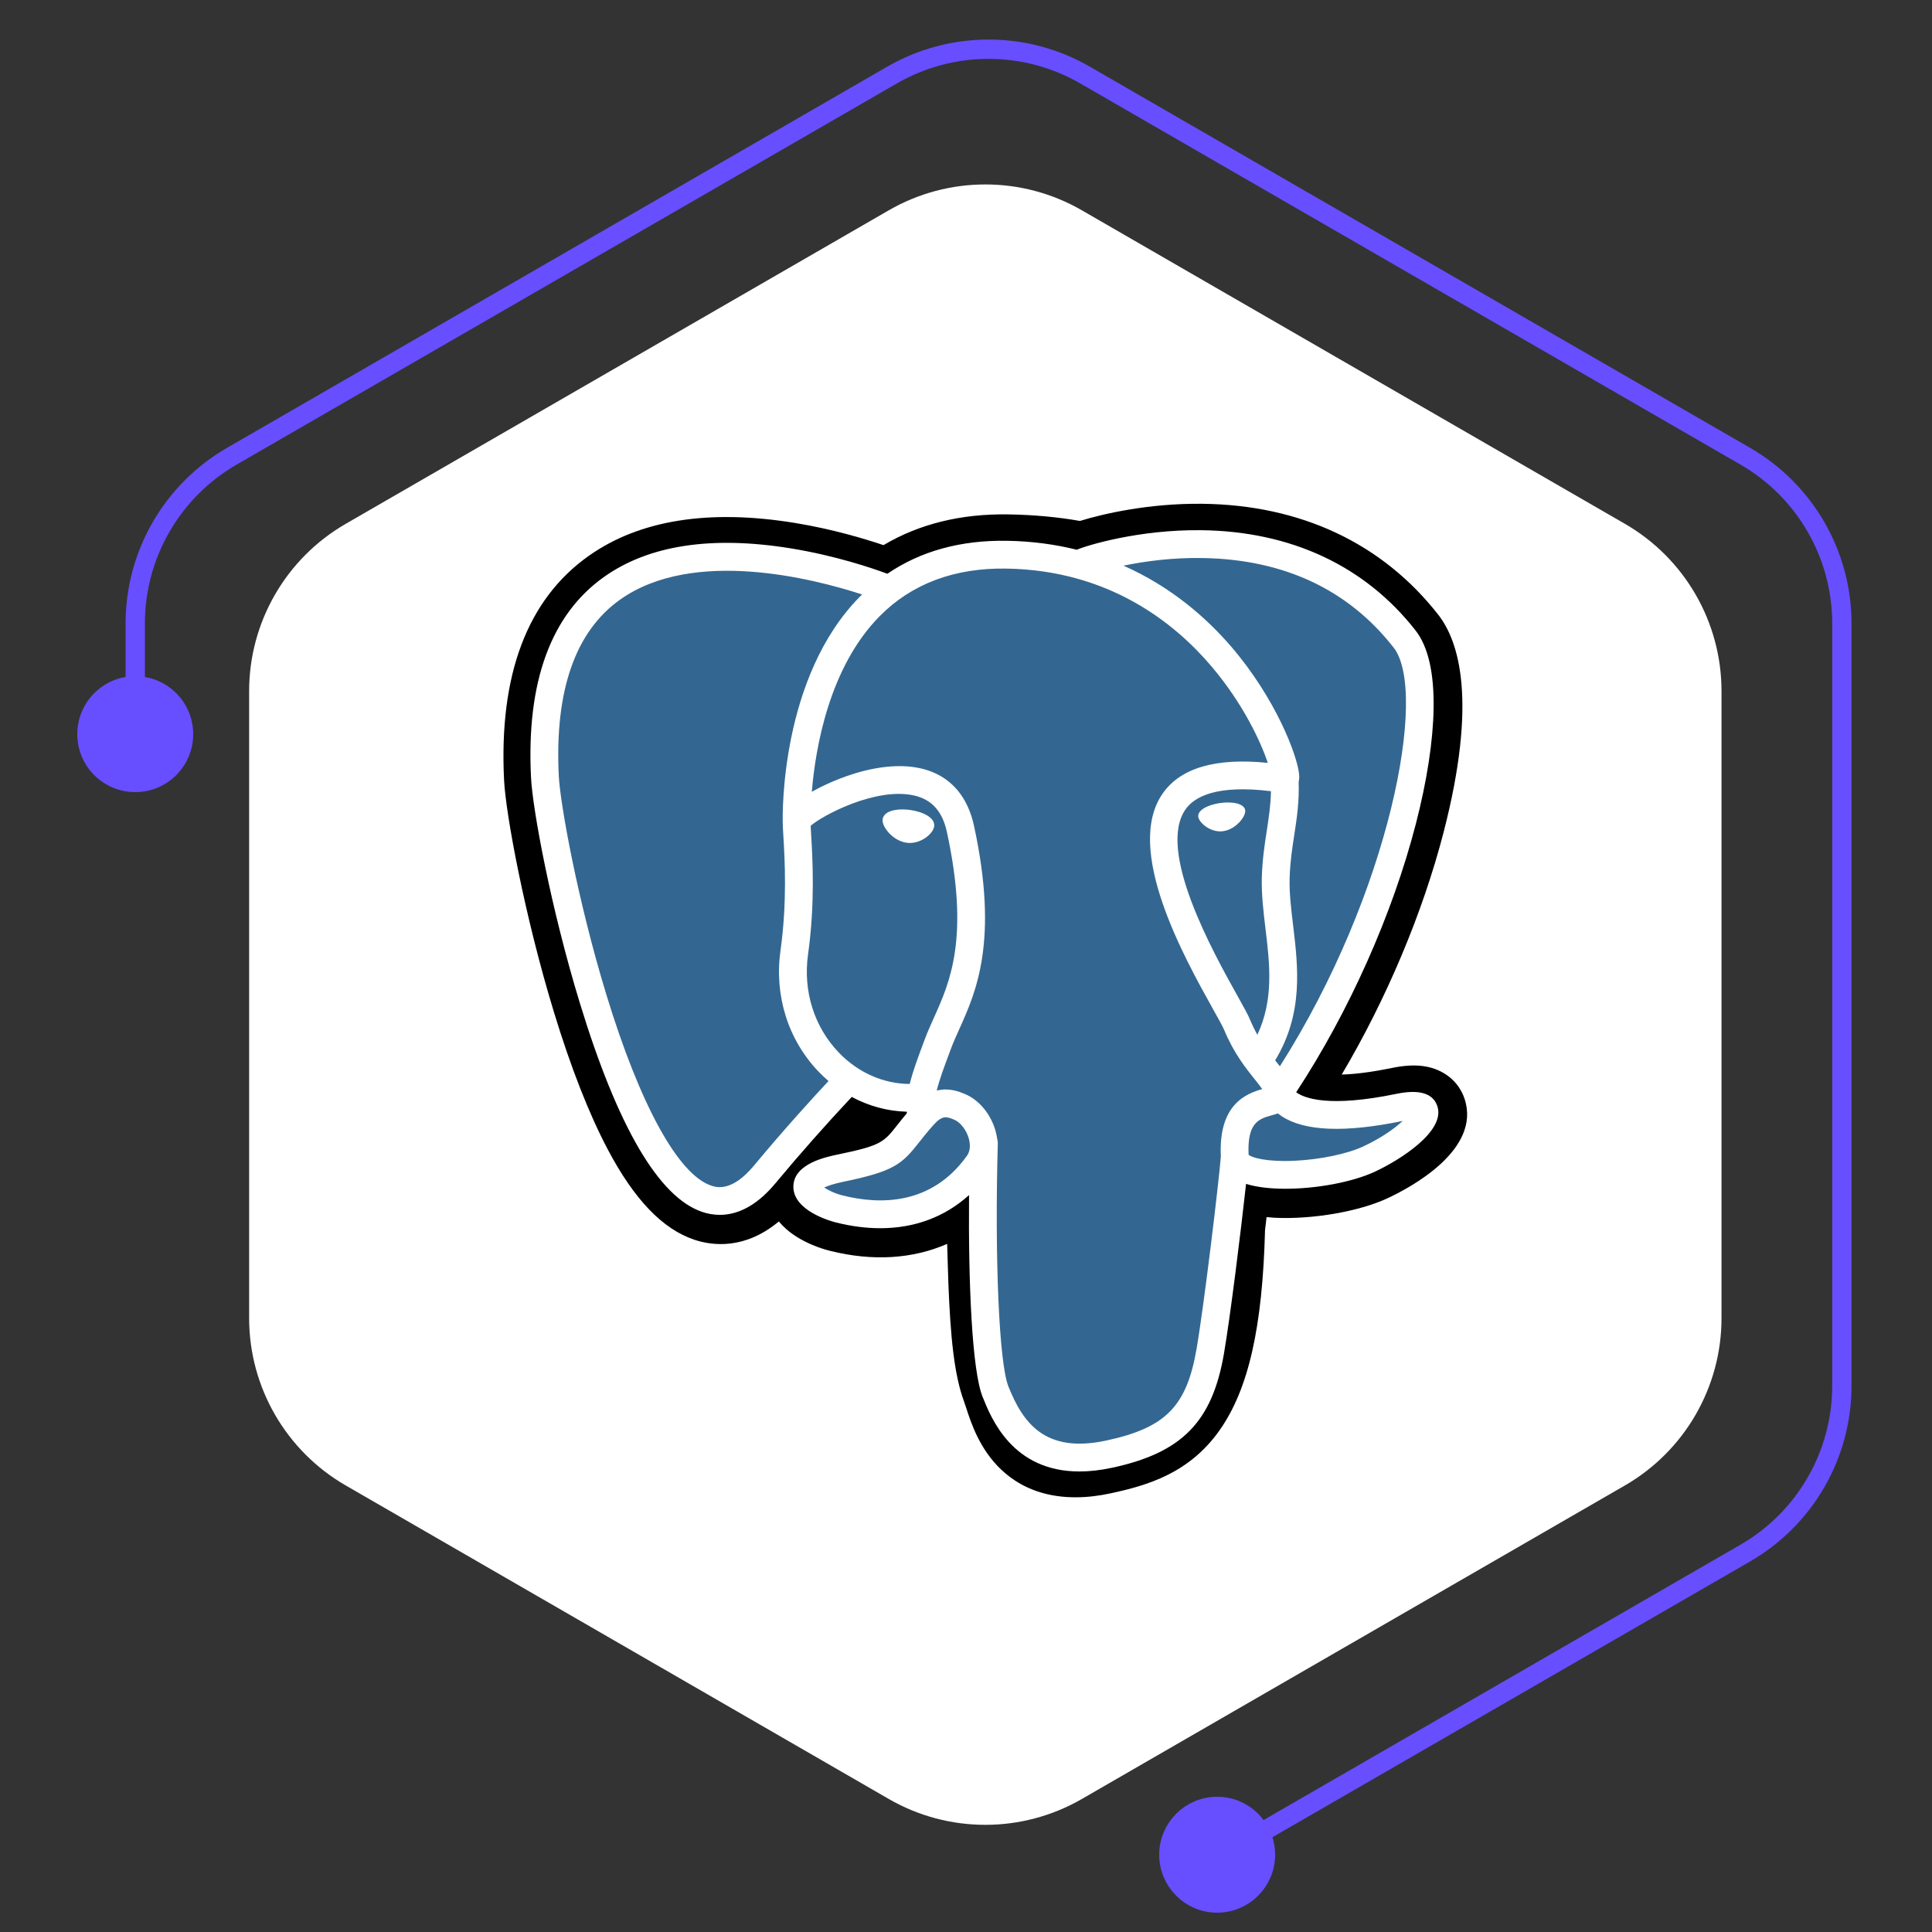 <svg width="100" height="100" viewBox="0 0 100 100" fill="none" xmlns="http://www.w3.org/2000/svg">
<rect x="0" y="0" width="100" height="100" fill="#333333" stroke="none"/>
<path d="M46 10.887C49.094 9.1 52.906 9.1 56 10.887L84.105 27.113C87.199 28.9 89.105 32.201 89.105 35.773V68.227C89.105 71.799 87.199 75.1 84.105 76.887L56 93.113C52.906 94.9 49.094 94.9 46 93.113L17.895 76.887C14.801 75.1 12.895 71.799 12.895 68.227V35.773C12.895 32.201 14.801 28.9 17.895 27.113L46 10.887Z" fill="white"/>
<g clip-path="url(#clip0_1554_415)">
<path d="M75.807 56.879C75.507 55.971 74.722 55.339 73.706 55.187C73.227 55.115 72.679 55.146 72.03 55.28C70.898 55.513 70.059 55.602 69.447 55.619C71.758 51.716 73.638 47.265 74.721 43.075C76.471 36.3 75.535 33.213 74.443 31.817C71.551 28.122 67.331 26.136 62.241 26.076C59.526 26.043 57.142 26.579 55.898 26.964C54.741 26.76 53.496 26.646 52.189 26.625C49.741 26.586 47.577 27.119 45.729 28.216C44.705 27.87 43.063 27.383 41.166 27.071C36.704 26.339 33.109 26.91 30.479 28.767C27.294 31.017 25.817 34.926 26.091 40.385C26.177 42.118 27.147 47.391 28.673 52.392C29.551 55.267 30.486 57.654 31.454 59.488C32.827 62.089 34.295 63.62 35.944 64.17C36.868 64.478 38.547 64.694 40.312 63.223C40.536 63.494 40.835 63.763 41.231 64.014C41.734 64.331 42.35 64.59 42.965 64.744C45.18 65.298 47.254 65.159 49.025 64.383C49.035 64.698 49.044 64.999 49.051 65.258C49.063 65.68 49.074 66.093 49.09 66.479C49.195 69.091 49.372 71.122 49.899 72.543C49.928 72.622 49.967 72.741 50.008 72.867C50.27 73.671 50.71 75.018 51.827 76.072C52.984 77.165 54.384 77.5 55.666 77.5C56.309 77.5 56.923 77.415 57.461 77.3C59.379 76.889 61.557 76.263 63.133 74.019C64.623 71.898 65.347 68.703 65.478 63.669C65.495 63.527 65.511 63.391 65.526 63.262L65.557 62.996L65.908 63.026L65.998 63.032C67.952 63.122 70.341 62.707 71.808 62.026C72.967 61.488 76.681 59.527 75.807 56.879Z" fill="black"/>
<path d="M72.464 57.387C66.656 58.586 66.256 56.619 66.256 56.619C72.389 47.519 74.953 35.968 72.741 33.14C66.705 25.428 56.257 29.076 56.082 29.17L56.026 29.18C54.878 28.942 53.594 28.8 52.151 28.777C49.523 28.734 47.529 29.466 46.016 30.613C46.016 30.613 27.377 22.934 28.244 40.27C28.429 43.958 33.53 68.175 39.615 60.86C41.839 58.185 43.988 55.924 43.988 55.924C45.055 56.633 46.333 56.995 47.672 56.865L47.776 56.776C47.744 57.108 47.759 57.433 47.818 57.818C46.25 59.569 46.711 59.877 43.578 60.522C40.407 61.175 42.269 62.339 43.486 62.643C44.96 63.011 48.371 63.534 50.676 60.307L50.584 60.675C51.198 61.167 51.629 63.875 51.557 66.33C51.485 68.785 51.436 70.47 51.92 71.787C52.404 73.103 52.887 76.065 57.006 75.182C60.448 74.445 62.232 72.533 62.48 69.344C62.656 67.078 63.055 67.413 63.08 65.386L63.4 64.427C63.768 61.354 63.458 60.362 65.579 60.824L66.094 60.869C67.655 60.94 69.698 60.618 70.897 60.06C73.478 58.862 75.01 56.862 72.464 57.387H72.464Z" fill="#336791"/>
<path d="M47.111 41.924C46.587 41.851 46.113 41.919 45.873 42.1C45.739 42.202 45.697 42.321 45.685 42.402C45.656 42.618 45.807 42.857 45.9 42.98C46.163 43.328 46.547 43.568 46.927 43.62C46.982 43.628 47.036 43.632 47.091 43.632C47.725 43.632 48.301 43.138 48.352 42.774C48.415 42.318 47.753 42.013 47.111 41.924ZM64.451 41.938C64.401 41.581 63.765 41.479 63.161 41.563C62.558 41.647 61.973 41.919 62.022 42.278C62.061 42.556 62.564 43.032 63.16 43.032C63.211 43.032 63.261 43.029 63.312 43.021C63.71 42.966 64.002 42.714 64.141 42.568C64.352 42.346 64.474 42.099 64.451 41.938Z" fill="white"/>
<path d="M74.398 57.257C74.177 56.588 73.464 56.372 72.279 56.617C68.763 57.343 67.504 56.84 67.09 56.535C69.823 52.371 72.072 47.338 73.285 42.641C73.86 40.417 74.177 38.351 74.203 36.667C74.232 34.819 73.917 33.46 73.268 32.631C70.65 29.286 66.808 27.492 62.158 27.443C58.961 27.407 56.26 28.225 55.736 28.455C54.633 28.181 53.431 28.012 52.122 27.991C49.722 27.952 47.648 28.526 45.93 29.698C45.184 29.42 43.256 28.758 40.898 28.378C36.821 27.722 33.582 28.219 31.27 29.857C28.512 31.811 27.238 35.305 27.485 40.24C27.568 41.9 28.514 47.008 30.007 51.9C31.972 58.338 34.109 61.983 36.356 62.732C36.62 62.82 36.923 62.881 37.257 62.881C38.077 62.881 39.083 62.512 40.129 61.255C41.404 59.724 42.724 58.231 44.086 56.777C44.969 57.251 45.94 57.516 46.933 57.542C46.935 57.568 46.937 57.594 46.94 57.62C46.769 57.824 46.601 58.031 46.438 58.24C45.75 59.114 45.607 59.295 43.392 59.751C42.763 59.881 41.09 60.226 41.065 61.399C41.038 62.68 43.042 63.218 43.271 63.275C44.067 63.474 44.833 63.572 45.564 63.572C47.342 63.572 48.907 62.988 50.157 61.857C50.119 66.425 50.309 70.926 50.858 72.297C51.307 73.42 52.404 76.163 55.87 76.163C56.379 76.163 56.938 76.104 57.554 75.972C61.172 75.197 62.742 73.598 63.35 70.073C63.675 68.189 64.233 63.691 64.496 61.278C65.05 61.451 65.763 61.53 66.534 61.53C68.142 61.53 69.997 61.188 71.16 60.648C72.467 60.041 74.826 58.551 74.398 57.257ZM65.784 40.953C65.772 41.665 65.674 42.312 65.57 42.987C65.458 43.713 65.342 44.463 65.313 45.374C65.284 46.261 65.395 47.183 65.502 48.075C65.719 49.875 65.941 51.729 65.081 53.559C64.939 53.306 64.811 53.044 64.7 52.776C64.594 52.517 64.362 52.101 64.04 51.525C62.79 49.283 59.864 44.035 61.362 41.893C61.808 41.255 62.941 40.6 65.784 40.953ZM62.338 28.885C66.504 28.977 69.801 30.536 72.134 33.518C73.924 35.805 71.953 46.213 66.247 55.191C66.19 55.118 66.132 55.046 66.074 54.973L66.002 54.883C67.477 52.448 67.188 50.039 66.932 47.903C66.826 47.026 66.727 46.198 66.752 45.421C66.778 44.596 66.887 43.889 66.993 43.206C67.122 42.364 67.254 41.492 67.218 40.464C67.245 40.356 67.256 40.229 67.241 40.078C67.149 39.093 66.024 36.144 63.731 33.474C62.476 32.014 60.647 30.381 58.15 29.279C59.224 29.056 60.693 28.848 62.338 28.885ZM39.022 60.334C37.869 61.72 37.074 61.454 36.812 61.367C35.107 60.798 33.128 57.194 31.384 51.48C29.875 46.535 28.992 41.562 28.923 40.168C28.702 35.758 29.771 32.685 32.1 31.033C35.89 28.346 42.121 29.954 44.624 30.77C44.588 30.806 44.551 30.839 44.515 30.875C40.407 35.024 40.504 42.113 40.514 42.547C40.514 42.714 40.528 42.951 40.547 43.276C40.618 44.468 40.75 46.688 40.398 49.201C40.071 51.536 40.791 53.822 42.373 55.472C42.535 55.641 42.706 55.802 42.884 55.954C42.18 56.708 40.65 58.375 39.022 60.334ZM43.412 54.476C42.138 53.146 41.559 51.296 41.824 49.4C42.195 46.745 42.058 44.433 41.984 43.191C41.974 43.017 41.965 42.865 41.959 42.745C42.559 42.212 45.341 40.722 47.325 41.177C48.23 41.384 48.781 42 49.011 43.06C50.197 48.549 49.167 50.837 48.34 52.676C48.17 53.054 48.009 53.412 47.871 53.783L47.764 54.069C47.495 54.793 47.243 55.466 47.088 56.105C45.733 56.101 44.414 55.522 43.412 54.476M43.62 61.878C43.224 61.779 42.868 61.608 42.66 61.465C42.834 61.383 43.145 61.272 43.683 61.161C46.288 60.625 46.69 60.246 47.569 59.131C47.77 58.875 47.998 58.585 48.314 58.232L48.315 58.231C48.786 57.704 49.001 57.794 49.392 57.956C49.708 58.087 50.017 58.483 50.142 58.92C50.201 59.126 50.267 59.518 50.05 59.822C48.215 62.392 45.541 62.359 43.62 61.878ZM57.253 74.564C54.066 75.247 52.938 73.621 52.194 71.762C51.714 70.562 51.478 65.151 51.646 59.175C51.648 59.096 51.636 59.019 51.615 58.947C51.595 58.804 51.565 58.663 51.526 58.524C51.277 57.655 50.67 56.927 49.943 56.626C49.654 56.506 49.123 56.286 48.486 56.449C48.622 55.889 48.857 55.257 49.113 54.572L49.22 54.284C49.341 53.959 49.492 53.622 49.653 53.266C50.519 51.343 51.704 48.708 50.417 42.756C49.935 40.527 48.326 39.438 45.885 39.691C44.422 39.843 43.084 40.433 42.416 40.771C42.273 40.844 42.142 40.914 42.019 40.983C42.205 38.736 42.909 34.539 45.542 31.883C47.2 30.211 49.408 29.385 52.099 29.43C57.399 29.517 60.799 32.237 62.717 34.504C64.37 36.457 65.265 38.425 65.622 39.486C62.936 39.213 61.109 39.743 60.183 41.068C58.167 43.948 61.285 49.539 62.783 52.226C63.058 52.718 63.295 53.144 63.37 53.324C63.858 54.507 64.489 55.296 64.95 55.872C65.092 56.049 65.229 56.22 65.333 56.37C64.519 56.605 63.058 57.147 63.191 59.856C63.084 61.215 62.32 67.579 61.932 69.828C61.419 72.799 60.326 73.905 57.253 74.564ZM70.554 59.343C69.722 59.729 68.33 60.018 67.007 60.081C65.546 60.149 64.802 59.917 64.627 59.774C64.546 58.086 65.174 57.91 65.839 57.723C65.943 57.694 66.045 57.665 66.144 57.63C66.205 57.68 66.272 57.73 66.345 57.778C67.519 58.553 69.614 58.637 72.571 58.026L72.603 58.02C72.204 58.393 71.522 58.893 70.554 59.343Z" fill="white"/>
</g>
<path d="M7 37V32.273C7 28.701 8.906 25.4 12 23.613L46.167 3.887C49.261 2.1 53.073 2.1 56.167 3.887L90.335 23.613C93.429 25.4 95.335 28.701 95.335 32.273V71.727C95.335 75.299 93.429 78.6 90.335 80.387L73.251 90.25L62.209 96.625" stroke="#674EFF"/>
<circle cx="7" cy="38" r="3" fill="#674EFF"/>
<circle cx="63" cy="96" r="2.5" fill="#674EFF" stroke="#674EFF"/>
<defs>
<clipPath id="clip0_1554_415">
<rect width="50" height="51.562" fill="white" transform="translate(26 26)"/>
</clipPath>
</defs>
</svg>
